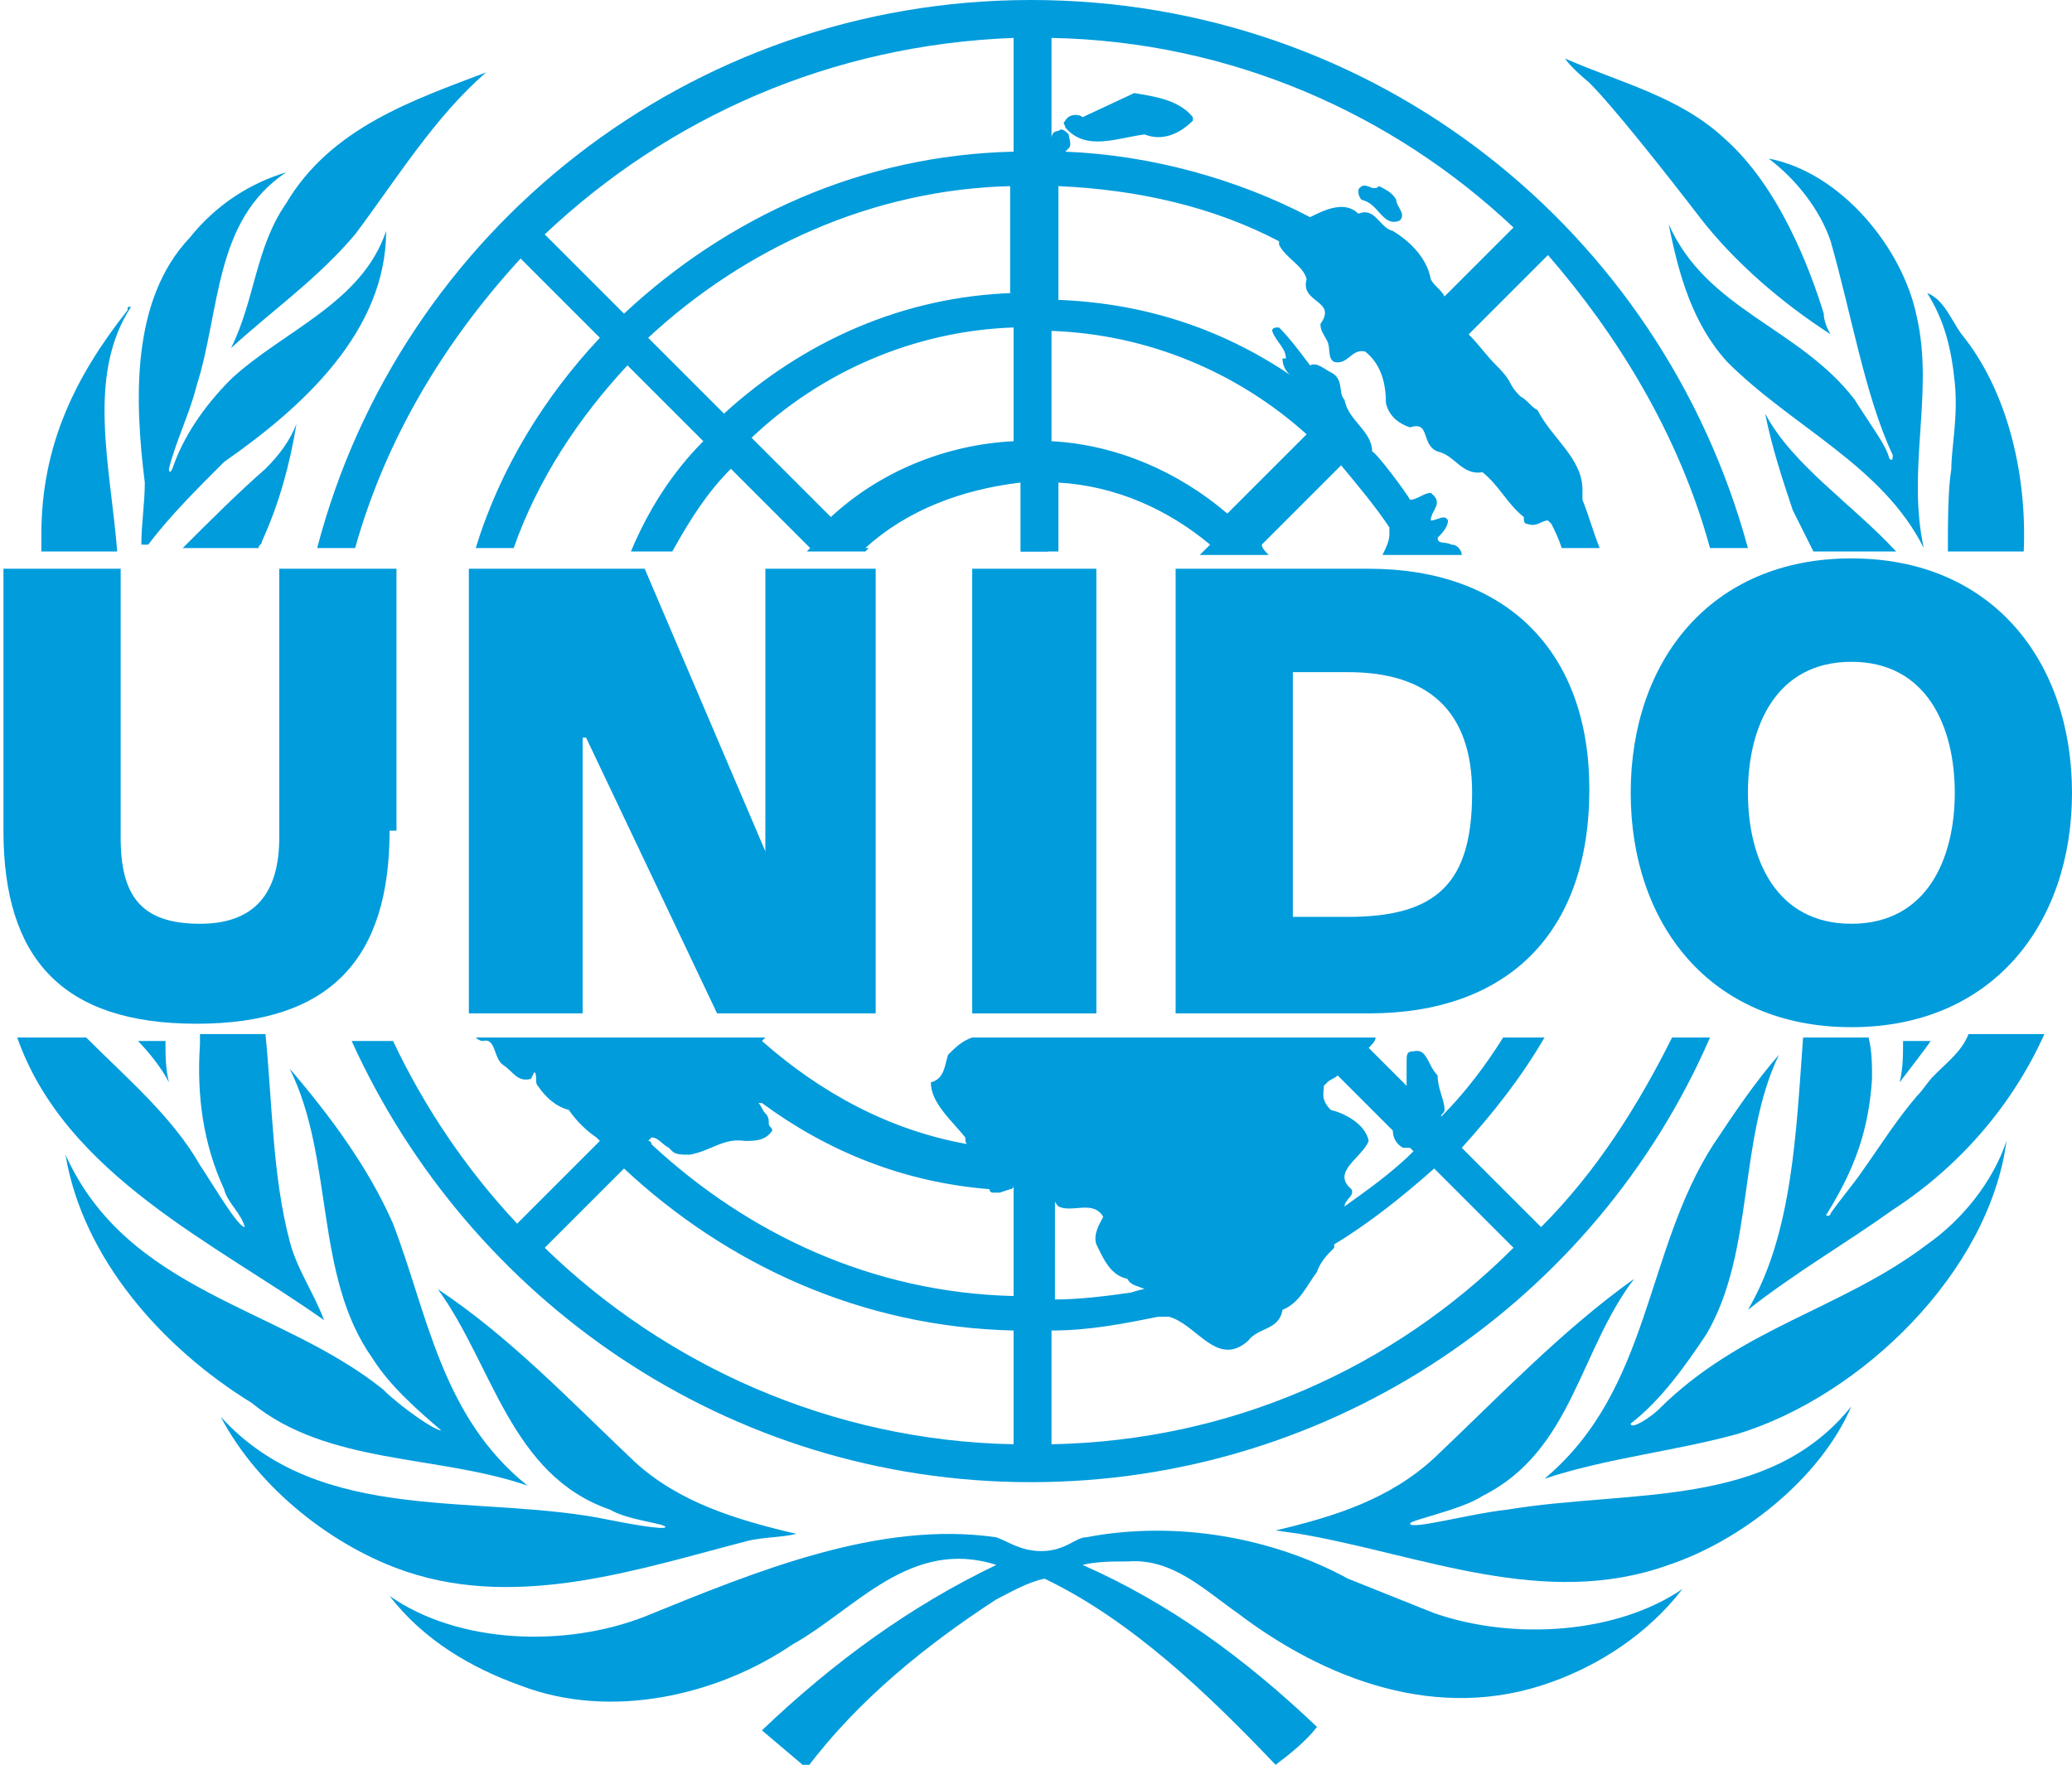<?xml version="1.0" encoding="utf-8"?>
<!-- Generator: Adobe Illustrator 22.0.1, SVG Export Plug-In . SVG Version: 6.00 Build 0)  -->
<svg version="1.1" id="Layer_1" xmlns="http://www.w3.org/2000/svg" xmlns:xlink="http://www.w3.org/1999/xlink" x="0px" y="0px"
	 viewBox="0 0 60.1 51.2" style="enable-background:new 0 0 60.1 51.2;" xml:space="preserve">
<style type="text/css">
	.st0{fill:#009CDC;}
</style>
<g>
	<polygon class="st0" points="29.9,15.9 29.9,15.9 29.9,15.9 29.9,15.9 	"/>
	<path class="st0" d="M30.3,15.6c-0.1-0.1-0.2-0.1-0.3,0c-0.1,0.2-0.3,0.3-0.4,0.4h0.8c0,0,0-0.1,0-0.1
		C30.3,15.7,30.3,15.7,30.3,15.6L30.3,15.6z"/>
	<path class="st0" d="M20.6,30.1C20.6,30.1,20.6,30.1,20.6,30.1L20.6,30.1C20.6,30.1,20.6,30.2,20.6,30.1L20.6,30.1L20.6,30.1z"/>
	<polygon class="st0" points="13.6,16.5 18.7,16.5 22.2,24.7 22.2,24.6 22.2,16.5 25.4,16.5 25.4,29.4 20.8,29.4 17,21.4 16.9,21.4 
		16.9,29.4 13.6,29.4 13.6,16.5 	"/>
	<polygon class="st0" points="28.2,16.5 31.8,16.5 31.8,29.4 28.2,29.4 28.2,16.5 	"/>
	<path class="st0" d="M34.1,29.4h5.6c4,0,6.4-2.3,6.4-6.5c0-4-2.4-6.4-6.4-6.4h-5.6V29.4L34.1,29.4z M37.5,19.5h1.6
		c2.3,0,3.6,1.1,3.6,3.5c0,2.6-1,3.6-3.6,3.6h-1.6V19.5L37.5,19.5z"/>
	<path class="st0" d="M11.3,24.1c0,3.7-1.7,5.6-5.6,5.6c-3.9,0-5.6-1.9-5.6-5.6v-7.6h3.4v7.8c0,1.7,0.6,2.5,2.3,2.5
		c1.6,0,2.3-0.9,2.3-2.5v-7.8h3.4V24.1L11.3,24.1z"/>
	<path class="st0" d="M53.7,26.8c2.2,0,3-1.9,3-3.8c0-1.9-0.8-3.8-3-3.8c-2.2,0-3,1.9-3,3.8C50.7,24.9,51.5,26.8,53.7,26.8
		L53.7,26.8z M53.7,16.2c4.1,0,6.4,3,6.4,6.8c0,3.8-2.3,6.8-6.4,6.8c-4.1,0-6.4-3-6.4-6.8C47.3,19.2,49.6,16.2,53.7,16.2L53.7,16.2z
		"/>
	<path class="st0" d="M40.6,6.4c0.2-0.2-0.1-0.4-0.1-0.6c-0.1-0.2-0.3-0.3-0.5-0.4c-0.2,0.2-0.4-0.2-0.6,0.1c0,0.1,0,0.2,0.1,0.3
		C40,5.9,40.1,6.6,40.6,6.4L40.6,6.4z"/>
	<path class="st0" d="M32.9,2.7l-1.5,0.7c-0.1-0.1-0.4-0.1-0.5,0.1c-0.1,0.1,0,0.1,0,0.2c0.6,0.7,1.5,0.3,2.3,0.2
		c0.5,0.2,1,0,1.4-0.4V3.4C34.2,2.9,33.5,2.8,32.9,2.7L32.9,2.7z"/>
	<path class="st0" d="M41.9,8.6c-0.1-0.2-0.3-0.3-0.4-0.5c-0.1-0.6-0.6-1.1-1.1-1.4c-0.4-0.1-0.5-0.7-1-0.5c-0.4-0.4-1-0.1-1.4,0.1
		v0c-2.1-1.1-4.6-1.8-7.1-1.9c0,0,0.1-0.1,0.1-0.1c0.1-0.1,0-0.3,0-0.4c-0.1-0.1-0.2-0.2-0.3-0.1C30.5,3.8,30.5,4,30.5,4V1.1
		c5.2,0.1,9.9,2.2,13.4,5.5L41.9,8.6L41.9,8.6z M37.9,12.6l-2.3,2.3c-1.4-1.2-3.2-2-5.1-2.1V9.6C33.3,9.7,35.9,10.8,37.9,12.6
		L37.9,12.6z M29.4,4.4C25,4.5,21.1,6.3,18.1,9.1l-2.3-2.3c3.6-3.4,8.3-5.5,13.6-5.7V4.4L29.4,4.4z M29.4,8.5
		c-3.2,0.1-6.1,1.4-8.4,3.5l-2.2-2.2c2.8-2.6,6.5-4.3,10.5-4.4V8.5L29.4,8.5z M29.4,12.8c-2,0.1-3.9,0.9-5.3,2.2l-2.3-2.3
		c2-1.9,4.7-3.1,7.6-3.2V12.8L29.4,12.8z M49.6,15.9h1.1C48.2,6.7,39.9,0,29.9,0C20,0,11.6,6.7,9.2,15.9h1.1c0.9-3.2,2.6-6,4.8-8.4
		l2.3,2.3c-1.6,1.7-2.9,3.8-3.6,6.1h1.1c0.7-2,1.9-3.8,3.3-5.3l2.2,2.2c-0.9,0.9-1.6,2-2.1,3.2h1.2c0.5-0.9,1-1.7,1.7-2.4l2.3,2.3
		c0,0-0.1,0.1-0.1,0.1h1.7c0,0,0,0,0,0c0,0,0.1-0.1,0.1-0.1c0,0-0.1,0-0.1,0c1.2-1.1,2.8-1.7,4.5-1.9v2h1.1v-2
		c1.7,0.1,3.2,0.8,4.4,1.8l-0.3,0.3h2c-0.1-0.1-0.2-0.2-0.2-0.3l2.3-2.3c0.5,0.6,1,1.2,1.4,1.8c0,0,0,0.1,0,0.1c0,0,0,0,0,0.1
		c0,0.2-0.1,0.4-0.2,0.6h2.3c0-0.1-0.1-0.3-0.3-0.3c-0.2-0.1-0.4,0-0.4-0.2c0.1-0.1,0.3-0.3,0.3-0.5c-0.1-0.2-0.3,0-0.5,0
		c0-0.3,0.4-0.5,0-0.8c-0.2,0-0.4,0.2-0.6,0.2c-0.1-0.2-1-1.4-1.1-1.4c0,0,0,0,0,0c0-0.6-0.7-0.9-0.8-1.5c-0.2-0.2,0-0.6-0.4-0.8
		c-0.2-0.1-0.4-0.3-0.6-0.2c-0.3-0.4-0.6-0.8-0.9-1.1c-0.1,0-0.2,0-0.2,0.1c0.1,0.3,0.4,0.5,0.4,0.8c-0.1,0-0.1,0-0.1,0
		c0,0.3,0.2,0.5,0.4,0.6c-2-1.4-4.3-2.2-6.9-2.3V5.4c2.3,0.1,4.5,0.6,6.4,1.6c0,0,0,0,0,0.1c0,0,0,0,0,0c0.2,0.4,0.7,0.6,0.8,1
		c-0.2,0.7,0.9,0.6,0.4,1.3c0,0.2,0.1,0.3,0.2,0.5c0.1,0.2,0,0.5,0.2,0.6c0.4,0.1,0.5-0.4,0.9-0.3c0.5,0.4,0.6,1,0.6,1.5
		c0.1,0.4,0.4,0.6,0.7,0.7c0.6-0.2,0.3,0.5,0.8,0.7c0.5,0.1,0.7,0.7,1.3,0.6c0.5,0.4,0.7,0.9,1.2,1.3c0,0.1,0,0.2,0.1,0.2
		c0.3,0.1,0.4-0.1,0.6-0.1c0,0,0.1,0.1,0.1,0.1c0.1,0.2,0.2,0.4,0.3,0.7h1.1c-0.2-0.5-0.3-0.9-0.5-1.4c0,0,0-0.2,0-0.3
		c0-0.9-0.9-1.5-1.3-2.3c-0.2-0.1-0.3-0.3-0.5-0.4c-0.1-0.1-0.2-0.2-0.3-0.4c-0.1-0.2-0.3-0.4-0.4-0.5c-0.3-0.3-0.5-0.6-0.8-0.9l0,0
		l0,0c0,0,0,0,0,0l2.3-2.3C46.9,9.7,48.7,12.6,49.6,15.9L49.6,15.9z"/>
	<path class="st0" d="M6.7,10.1c1.2-1.1,2.5-2,3.6-3.3c1.2-1.6,2.3-3.4,3.8-4.7C12,2.9,9.6,3.7,8.3,5.9C7.4,7.2,7.4,8.7,6.7,10.1
		L6.7,10.1z"/>
	<path class="st0" d="M6.5,13.4c2.3-1.6,4.7-3.8,4.7-6.7c-0.7,2.1-3,2.9-4.5,4.3c-0.8,0.8-1.4,1.7-1.7,2.6c-0.1,0.2-0.1,0-0.1,0
		c0.2-0.8,0.6-1.6,0.8-2.4C6.4,9,6.2,6.4,8.3,5C7.3,5.3,6.3,5.9,5.5,6.9C3.8,8.7,3.9,11.6,4.2,14c0,0.6-0.1,1.2-0.1,1.8h0.2
		C4.9,15,5.7,14.2,6.5,13.4L6.5,13.4z"/>
	<path class="st0" d="M7.6,15.7c0.5-1.1,0.8-2.2,1-3.4c-0.2,0.5-0.5,0.9-0.9,1.3c-0.8,0.7-1.6,1.5-2.4,2.3h2.2
		C7.5,15.8,7.6,15.8,7.6,15.7L7.6,15.7z"/>
	<path class="st0" d="M3.8,8.9c-0.1,0-0.1,0-0.1,0.1c-1.5,1.9-2.5,3.9-2.5,6.5c0,0.2,0,0.3,0,0.5h2.2C3.2,13.5,2.5,10.9,3.8,8.9
		L3.8,8.9z"/>
	<path class="st0" d="M55.8,15.9c-0.5-2.3,0.3-4.5-0.2-6.7c-0.4-2-2.2-4.2-4.3-4.6c0.8,0.6,1.5,1.5,1.8,2.4c0.6,2.1,1,4.5,1.8,6.2
		c0,0.1,0,0.2-0.1,0.1c-0.1-0.4-0.5-0.9-1-1.7c-1.6-2.1-4.3-2.6-5.4-5.1c0.3,1.5,0.7,2.9,1.7,4C52,12.4,54.6,13.5,55.8,15.9
		L55.8,15.9L55.8,15.9L55.8,15.9z"/>
	<path class="st0" d="M56.9,9.7c-0.3-0.4-0.5-1-1-1.2c0.5,0.8,0.7,1.6,0.8,2.6c0.1,1-0.1,1.9-0.1,2.5c-0.1,0.6-0.1,1.6-0.1,2.4h2.2
		C58.8,13.7,58.2,11.3,56.9,9.7L56.9,9.7z"/>
	<path class="st0" d="M51.2,12c0.2,1,0.5,1.9,0.8,2.8c0.2,0.4,0.4,0.8,0.6,1.2h2.4C53.7,14.6,52,13.5,51.2,12L51.2,12z"/>
	<path class="st0" d="M49.3,6.3c1,1.3,2.4,2.5,3.8,3.4c0,0-0.2-0.3-0.2-0.6C52.5,7.8,51.6,5.4,50,4c-1.3-1.2-3-1.6-4.6-2.3
		c0,0,0.1,0.2,0.7,0.7C46.8,3.1,48.3,5,49.3,6.3L49.3,6.3z"/>
	<path class="st0" d="M4.9,31.4c-0.1-0.4-0.1-0.8-0.1-1.2H4C4.3,30.5,4.7,31,4.9,31.4L4.9,31.4L4.9,31.4z"/>
	<path class="st0" d="M56.1,31.2c-0.2,0.2-0.3,0.4-0.5,0.6C55,32.5,54.5,33.3,54,34c-0.2,0.3-0.7,0.9-0.9,1.2c0,0.1-0.2,0.1-0.1,0
		c0.8-1.3,1.2-2.4,1.3-3.9c0-0.4,0-0.8-0.1-1.2h-1.9c-0.2,2.7-0.3,5.7-1.6,7.9l0,0c1.4-1.1,2.8-1.9,4.2-2.9c2-1.3,3.5-3.1,4.4-5.1
		h-2.2C56.9,30.5,56.5,30.8,56.1,31.2L56.1,31.2z"/>
	<path class="st0" d="M5.8,30.3c-0.1,1.5,0.1,2.9,0.7,4.2c0.1,0.4,0.5,0.7,0.6,1.1c-0.2,0-0.9-1.2-1.3-1.8c-0.8-1.4-2.1-2.5-3.3-3.7
		h-2c0,0,0,0,0,0c1.4,4,5.8,6,8.9,8.2c-0.3-0.8-0.8-1.5-1-2.3c-0.5-1.9-0.5-4-0.7-6H5.8C5.8,30.2,5.8,30.3,5.8,30.3L5.8,30.3z"/>
	<path class="st0" d="M55.9,36.1c-2.5,1.9-5.4,2.4-7.8,4.8c-0.2,0.2-0.8,0.6-0.8,0.4c0.9-0.7,1.6-1.7,2.2-2.6
		c1.4-2.4,0.9-5.6,2.1-8.1c-0.7,0.8-1.3,1.7-1.9,2.6c-2,3.1-1.8,7.1-4.9,9.7c1.8-0.6,3.8-0.8,5.6-1.3c3.6-1.1,7.3-4.7,7.8-8.5
		C57.8,34.3,56.9,35.4,55.9,36.1L55.9,36.1z"/>
	<path class="st0" d="M15.3,43.1c-2.5-2-2.9-5-3.9-7.6c-0.7-1.6-1.8-3.1-3-4.5c1.3,2.6,0.7,6,2.4,8.4c0.5,0.8,1.3,1.5,2,2.1
		c0,0,0.1,0,0,0c-0.2,0-1.2-0.7-1.7-1.2c-3-2.4-7.4-2.8-9.2-6.8c0.5,3,2.8,5.6,5.4,7.2C9.5,42.5,12.7,42.2,15.3,43.1L15.3,43.1z"/>
	<path class="st0" d="M43.7,43.8c-1,0.1-2.8,0.6-2.8,0.4c0-0.1,1.5-0.4,2.1-0.8c2.6-1.3,2.8-4.2,4.4-6.3c-2.1,1.5-3.9,3.4-5.8,5.2
		c-1.3,1.2-2.9,1.7-4.6,2.1v0l0.7,0.1c3.5,0.6,7.1,2.2,10.7,0.9c2.1-0.7,4.4-2.5,5.3-4.6C51.3,43.8,47.3,43.2,43.7,43.8L43.7,43.8z"
		/>
	<path class="st0" d="M21.7,44.7c0.4-0.1,1-0.1,1.4-0.2c-1.7-0.4-3.4-0.9-4.7-2.1c-1.9-1.8-3.6-3.6-5.7-5c1.6,2.2,2.1,5.4,5,6.4
		c0.5,0.3,1.6,0.4,1.6,0.5c0,0.1-1.1-0.1-1.6-0.2c-3.8-0.8-8.4,0.2-11.3-3c1.1,2.1,3.3,3.8,5.4,4.5C15.1,46.7,18.6,45.5,21.7,44.7
		L21.7,44.7z"/>
	<path class="st0" d="M41.6,46.8l-2.5-1c-2.2-1.2-5-1.7-7.6-1.2c-0.3,0-0.6,0.4-1.3,0.4c-0.6,0-1-0.3-1.3-0.4c-3.4-0.5-7,1-10.2,2.3
		c-2.3,0.9-5.4,0.8-7.4-0.6c1,1.3,2.4,2.1,3.8,2.6c2.6,1,5.7,0.3,7.9-1.2c1.8-1,3.4-3.1,5.9-2.3c-2.5,1.2-4.7,2.8-6.8,4.8l1.3,1.1
		c1.5-2,3.5-3.6,5.5-4.9c0.4-0.2,0.9-0.5,1.4-0.6c2.5,1.2,4.7,3.3,6.7,5.4c0.4-0.3,0.9-0.7,1.2-1.1c-2.1-2-4.3-3.6-6.8-4.7
		c0.4-0.1,0.9-0.1,1.3-0.1c1.3-0.1,2.2,0.8,3.2,1.5c2.5,1.9,5.8,3.2,9.1,2c1.4-0.5,2.8-1.4,3.8-2.7C46.9,47.4,43.9,47.6,41.6,46.8
		L41.6,46.8z"/>
	<path class="st0" d="M30.5,41.9v-3.3c1.1,0,2.1-0.2,3.1-0.4c0,0,0,0,0,0c0.1,0,0.3,0,0.3,0c0.8,0.2,1.4,1.5,2.3,0.7
		c0.3-0.4,0.9-0.3,1-0.9c0.5-0.2,0.7-0.7,1-1.1c0.1-0.3,0.3-0.5,0.5-0.7c0,0,0-0.1,0-0.1c1-0.6,2-1.4,2.9-2.2l2.3,2.3
		C40.4,39.7,35.7,41.8,30.5,41.9L30.5,41.9z M30.5,34.8c0.1,0,0.1,0.1,0.2,0.2c0,0,0,0,0,0c0.4,0.2,1-0.2,1.3,0.3
		c-0.1,0.2-0.3,0.5-0.2,0.8c0.2,0.4,0.4,0.9,0.9,1c0.1,0.2,0.3,0.2,0.5,0.3c-0.1,0-0.4,0.1-0.4,0.1c-0.7,0.1-1.5,0.2-2.2,0.2V34.8
		L30.5,34.8z M38.4,31.5c0,0,0.1-0.1,0.1-0.1c0.1-0.1,0.2-0.1,0.3-0.2l1.6,1.6c0,0.2,0.1,0.4,0.3,0.5c0,0,0,0,0.1,0c0,0,0.1,0,0.1,0
		c0,0,0,0,0,0l0.1,0.1c-0.6,0.6-1.3,1.1-2,1.6c0-0.2,0.3-0.3,0.2-0.5c-0.6-0.5,0.3-0.9,0.5-1.4c-0.1-0.5-0.7-0.8-1.1-0.9
		C38.3,31.9,38.4,31.7,38.4,31.5L38.4,31.5z M29.4,37.6c-4.1-0.1-7.7-1.8-10.5-4.4c0,0,0,0,0,0c0,0,0-0.1-0.1-0.1l0.1-0.1
		c0.2,0,0.3,0.2,0.5,0.3c0,0,0.1,0.1,0.1,0.1c0.1,0.1,0.3,0.1,0.5,0.1c0.6-0.1,1-0.5,1.6-0.4c0.3,0,0.6,0,0.8-0.3
		c0-0.1-0.1-0.1-0.1-0.2c0-0.1,0-0.2-0.1-0.3c-0.1-0.1-0.1-0.2-0.2-0.3c0,0,0.1,0,0.1,0c0,0,0,0,0,0c1.9,1.4,4.1,2.3,6.6,2.5
		c0,0,0,0.1,0.1,0.1c0.1,0,0.1,0,0.2,0l0.3-0.1v0c0,0,0.1,0,0.1-0.1V37.6L29.4,37.6z M29.4,41.9c-5.3-0.1-10.1-2.3-13.6-5.7l2.3-2.3
		c3,2.8,6.9,4.6,11.3,4.7V41.9L29.4,41.9z M48.5,30.1c-1,2-2.2,3.9-3.8,5.5l-2.3-2.3c0.9-1,1.7-2,2.4-3.2h-1.2
		c-0.5,0.8-1.1,1.6-1.8,2.3c0-0.1,0.1-0.1,0.1-0.2c0-0.3-0.2-0.6-0.2-1c-0.3-0.3-0.3-0.8-0.7-0.7c-0.2,0-0.2,0.1-0.2,0.3
		c0,0.1,0,0.2,0,0.2c0,0.1,0,0.2,0,0.3c0,0.1,0,0.1,0,0.2l-1.1-1.1c0.1-0.1,0.2-0.2,0.2-0.3h-1.8h-9.9c-0.3,0.1-0.5,0.3-0.7,0.5
		c-0.1,0.3-0.1,0.7-0.5,0.8c0,0.6,0.6,1.1,1,1.6l0,0c0,0.1,0,0.2,0.1,0.2c-2.3-0.4-4.3-1.5-6-3l0.1-0.1H21h-0.4c0,0,0,0,0,0v0
		c0,0,0,0,0,0h-6.8c0,0,0.1,0.1,0.2,0.1c0.4-0.1,0.3,0.5,0.6,0.7c0.3,0.2,0.4,0.5,0.8,0.4l0.1-0.2c0.1,0.1,0,0.3,0.1,0.4
		c0.2,0.3,0.5,0.6,0.9,0.7c0.2,0.3,0.5,0.6,0.8,0.8c0,0,0.1,0.1,0.1,0.1L15,35.5c-1.5-1.6-2.7-3.4-3.6-5.3h-1.2
		C13.6,37.7,21.1,43,29.9,43c8.8,0,16.4-5.3,19.7-12.9H48.5L48.5,30.1z"/>
	<path class="st0" d="M55.1,31.4c0.1-0.4,0.1-0.8,0.1-1.2H56C55.8,30.5,55.4,31,55.1,31.4L55.1,31.4L55.1,31.4z"/>
</g>
</svg>
